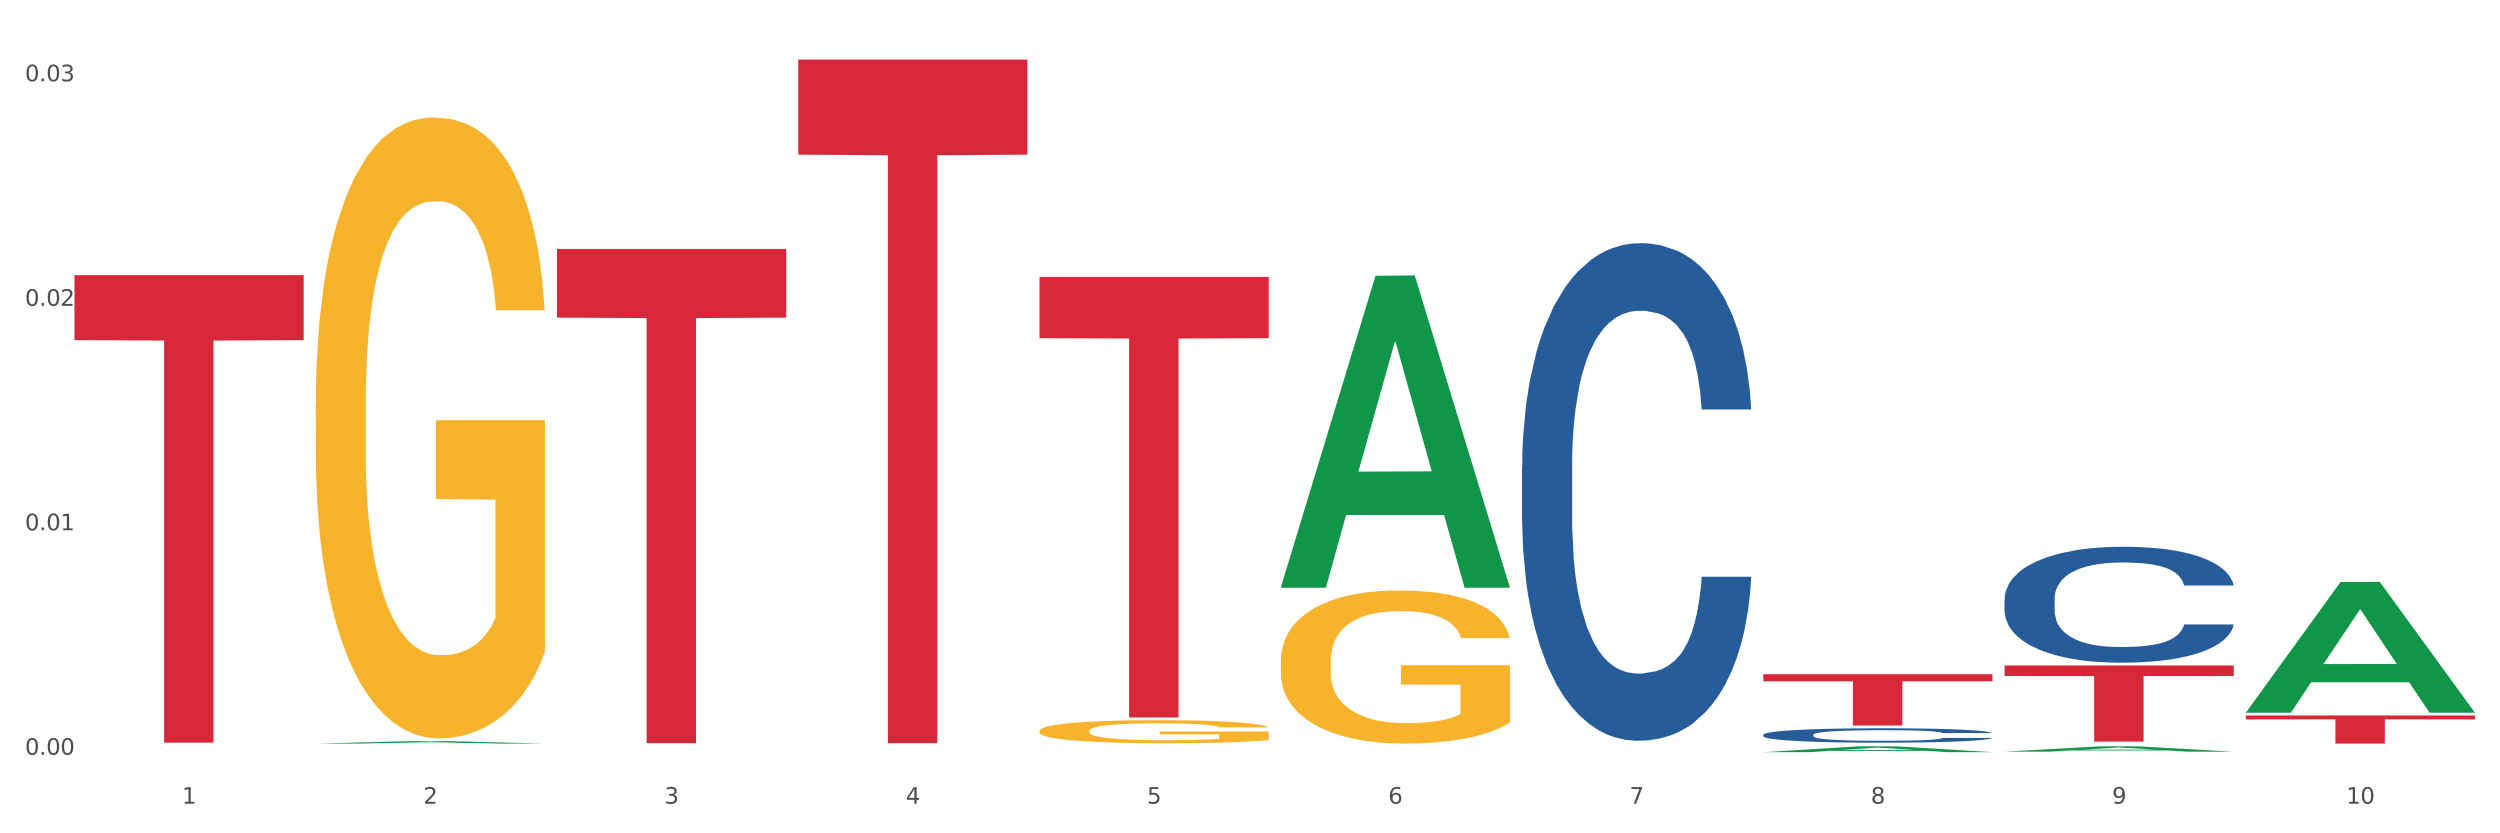 <?xml version="1.0" encoding="utf-8" standalone="no"?>
<!DOCTYPE svg PUBLIC "-//W3C//DTD SVG 1.1//EN"
  "http://www.w3.org/Graphics/SVG/1.1/DTD/svg11.dtd">
<svg xmlns:xlink="http://www.w3.org/1999/xlink" width="1080pt" height="360pt" viewBox="0 0 1080 360" xmlns="http://www.w3.org/2000/svg" version="1.1">
 <rect x="0" y="0" width="1080" height="360" fill="#333333" stroke="none"/>
 <defs>
  <style type="text/css">*{stroke-linejoin: round; stroke-linecap: butt}</style>
 </defs>
 <g id="figure_1">
  <g id="patch_1">
   <path d="M 0 360 
L 1080 360 
L 1080 0 
L 0 0 
z
" style="fill: #ffffff; stroke: #ffffff; stroke-linejoin: miter"/>
  </g>
  <g id="axes_1">
   <g id="matplotlib.axis_1">
    <g id="xtick_1">
     <g id="text_1">
      <!-- 1 -->
      <g style="fill: #4d4d4d" transform="translate(78.627 347.204) scale(0.096 -0.096)">
       <defs>
        <path id="DejaVuSans-31" d="M 794 531 
L 1825 531 
L 1825 4091 
L 703 3866 
L 703 4441 
L 1819 4666 
L 2450 4666 
L 2450 531 
L 3481 531 
L 3481 0 
L 794 0 
L 794 531 
z
" transform="scale(0.016)"/>
       </defs>
       <use xlink:href="#DejaVuSans-31"/>
      </g>
     </g>
    </g>
    <g id="xtick_2">
     <g id="text_2">
      <!-- 2 -->
      <g style="fill: #4d4d4d" transform="translate(182.851 347.204) scale(0.096 -0.096)">
       <defs>
        <path id="DejaVuSans-32" d="M 1228 531 
L 3431 531 
L 3431 0 
L 469 0 
L 469 531 
Q 828 903 1448 1529 
Q 2069 2156 2228 2338 
Q 2531 2678 2651 2914 
Q 2772 3150 2772 3378 
Q 2772 3750 2511 3984 
Q 2250 4219 1831 4219 
Q 1534 4219 1204 4116 
Q 875 4013 500 3803 
L 500 4441 
Q 881 4594 1212 4672 
Q 1544 4750 1819 4750 
Q 2544 4750 2975 4387 
Q 3406 4025 3406 3419 
Q 3406 3131 3298 2873 
Q 3191 2616 2906 2266 
Q 2828 2175 2409 1742 
Q 1991 1309 1228 531 
z
" transform="scale(0.016)"/>
       </defs>
       <use xlink:href="#DejaVuSans-32"/>
      </g>
     </g>
    </g>
    <g id="xtick_3">
     <g id="text_3">
      <!-- 3 -->
      <g style="fill: #4d4d4d" transform="translate(287.074 347.204) scale(0.096 -0.096)">
       <defs>
        <path id="DejaVuSans-33" d="M 2597 2516 
Q 3050 2419 3304 2112 
Q 3559 1806 3559 1356 
Q 3559 666 3084 287 
Q 2609 -91 1734 -91 
Q 1441 -91 1130 -33 
Q 819 25 488 141 
L 488 750 
Q 750 597 1062 519 
Q 1375 441 1716 441 
Q 2309 441 2620 675 
Q 2931 909 2931 1356 
Q 2931 1769 2642 2001 
Q 2353 2234 1838 2234 
L 1294 2234 
L 1294 2753 
L 1863 2753 
Q 2328 2753 2575 2939 
Q 2822 3125 2822 3475 
Q 2822 3834 2567 4026 
Q 2313 4219 1838 4219 
Q 1578 4219 1281 4162 
Q 984 4106 628 3988 
L 628 4550 
Q 988 4650 1302 4700 
Q 1616 4750 1894 4750 
Q 2613 4750 3031 4423 
Q 3450 4097 3450 3541 
Q 3450 3153 3228 2886 
Q 3006 2619 2597 2516 
z
" transform="scale(0.016)"/>
       </defs>
       <use xlink:href="#DejaVuSans-33"/>
      </g>
     </g>
    </g>
    <g id="xtick_4">
     <g id="text_4">
      <!-- 4 -->
      <g style="fill: #4d4d4d" transform="translate(391.298 347.204) scale(0.096 -0.096)">
       <defs>
        <path id="DejaVuSans-34" d="M 2419 4116 
L 825 1625 
L 2419 1625 
L 2419 4116 
z
M 2253 4666 
L 3047 4666 
L 3047 1625 
L 3713 1625 
L 3713 1100 
L 3047 1100 
L 3047 0 
L 2419 0 
L 2419 1100 
L 313 1100 
L 313 1709 
L 2253 4666 
z
" transform="scale(0.016)"/>
       </defs>
       <use xlink:href="#DejaVuSans-34"/>
      </g>
     </g>
    </g>
    <g id="xtick_5">
     <g id="text_5">
      <!-- 5 -->
      <g style="fill: #4d4d4d" transform="translate(495.522 347.204) scale(0.096 -0.096)">
       <defs>
        <path id="DejaVuSans-35" d="M 691 4666 
L 3169 4666 
L 3169 4134 
L 1269 4134 
L 1269 2991 
Q 1406 3038 1543 3061 
Q 1681 3084 1819 3084 
Q 2600 3084 3056 2656 
Q 3513 2228 3513 1497 
Q 3513 744 3044 326 
Q 2575 -91 1722 -91 
Q 1428 -91 1123 -41 
Q 819 9 494 109 
L 494 744 
Q 775 591 1075 516 
Q 1375 441 1709 441 
Q 2250 441 2565 725 
Q 2881 1009 2881 1497 
Q 2881 1984 2565 2268 
Q 2250 2553 1709 2553 
Q 1456 2553 1204 2497 
Q 953 2441 691 2322 
L 691 4666 
z
" transform="scale(0.016)"/>
       </defs>
       <use xlink:href="#DejaVuSans-35"/>
      </g>
     </g>
    </g>
    <g id="xtick_6">
     <g id="text_6">
      <!-- 6 -->
      <g style="fill: #4d4d4d" transform="translate(599.745 347.204) scale(0.096 -0.096)">
       <defs>
        <path id="DejaVuSans-36" d="M 2113 2584 
Q 1688 2584 1439 2293 
Q 1191 2003 1191 1497 
Q 1191 994 1439 701 
Q 1688 409 2113 409 
Q 2538 409 2786 701 
Q 3034 994 3034 1497 
Q 3034 2003 2786 2293 
Q 2538 2584 2113 2584 
z
M 3366 4563 
L 3366 3988 
Q 3128 4100 2886 4159 
Q 2644 4219 2406 4219 
Q 1781 4219 1451 3797 
Q 1122 3375 1075 2522 
Q 1259 2794 1537 2939 
Q 1816 3084 2150 3084 
Q 2853 3084 3261 2657 
Q 3669 2231 3669 1497 
Q 3669 778 3244 343 
Q 2819 -91 2113 -91 
Q 1303 -91 875 529 
Q 447 1150 447 2328 
Q 447 3434 972 4092 
Q 1497 4750 2381 4750 
Q 2619 4750 2861 4703 
Q 3103 4656 3366 4563 
z
" transform="scale(0.016)"/>
       </defs>
       <use xlink:href="#DejaVuSans-36"/>
      </g>
     </g>
    </g>
    <g id="xtick_7">
     <g id="text_7">
      <!-- 7 -->
      <g style="fill: #4d4d4d" transform="translate(703.969 347.204) scale(0.096 -0.096)">
       <defs>
        <path id="DejaVuSans-37" d="M 525 4666 
L 3525 4666 
L 3525 4397 
L 1831 0 
L 1172 0 
L 2766 4134 
L 525 4134 
L 525 4666 
z
" transform="scale(0.016)"/>
       </defs>
       <use xlink:href="#DejaVuSans-37"/>
      </g>
     </g>
    </g>
    <g id="xtick_8">
     <g id="text_8">
      <!-- 8 -->
      <g style="fill: #4d4d4d" transform="translate(808.193 347.204) scale(0.096 -0.096)">
       <defs>
        <path id="DejaVuSans-38" d="M 2034 2216 
Q 1584 2216 1326 1975 
Q 1069 1734 1069 1313 
Q 1069 891 1326 650 
Q 1584 409 2034 409 
Q 2484 409 2743 651 
Q 3003 894 3003 1313 
Q 3003 1734 2745 1975 
Q 2488 2216 2034 2216 
z
M 1403 2484 
Q 997 2584 770 2862 
Q 544 3141 544 3541 
Q 544 4100 942 4425 
Q 1341 4750 2034 4750 
Q 2731 4750 3128 4425 
Q 3525 4100 3525 3541 
Q 3525 3141 3298 2862 
Q 3072 2584 2669 2484 
Q 3125 2378 3379 2068 
Q 3634 1759 3634 1313 
Q 3634 634 3220 271 
Q 2806 -91 2034 -91 
Q 1263 -91 848 271 
Q 434 634 434 1313 
Q 434 1759 690 2068 
Q 947 2378 1403 2484 
z
M 1172 3481 
Q 1172 3119 1398 2916 
Q 1625 2713 2034 2713 
Q 2441 2713 2670 2916 
Q 2900 3119 2900 3481 
Q 2900 3844 2670 4047 
Q 2441 4250 2034 4250 
Q 1625 4250 1398 4047 
Q 1172 3844 1172 3481 
z
" transform="scale(0.016)"/>
       </defs>
       <use xlink:href="#DejaVuSans-38"/>
      </g>
     </g>
    </g>
    <g id="xtick_9">
     <g id="text_9">
      <!-- 9 -->
      <g style="fill: #4d4d4d" transform="translate(912.416 347.204) scale(0.096 -0.096)">
       <defs>
        <path id="DejaVuSans-39" d="M 703 97 
L 703 672 
Q 941 559 1184 500 
Q 1428 441 1663 441 
Q 2288 441 2617 861 
Q 2947 1281 2994 2138 
Q 2813 1869 2534 1725 
Q 2256 1581 1919 1581 
Q 1219 1581 811 2004 
Q 403 2428 403 3163 
Q 403 3881 828 4315 
Q 1253 4750 1959 4750 
Q 2769 4750 3195 4129 
Q 3622 3509 3622 2328 
Q 3622 1225 3098 567 
Q 2575 -91 1691 -91 
Q 1453 -91 1209 -44 
Q 966 3 703 97 
z
M 1959 2075 
Q 2384 2075 2632 2365 
Q 2881 2656 2881 3163 
Q 2881 3666 2632 3958 
Q 2384 4250 1959 4250 
Q 1534 4250 1286 3958 
Q 1038 3666 1038 3163 
Q 1038 2656 1286 2365 
Q 1534 2075 1959 2075 
z
" transform="scale(0.016)"/>
       </defs>
       <use xlink:href="#DejaVuSans-39"/>
      </g>
     </g>
    </g>
    <g id="xtick_10">
     <g id="text_10">
      <!-- 10 -->
      <g style="fill: #4d4d4d" transform="translate(1013.586 347.204) scale(0.096 -0.096)">
       <defs>
        <path id="DejaVuSans-30" d="M 2034 4250 
Q 1547 4250 1301 3770 
Q 1056 3291 1056 2328 
Q 1056 1369 1301 889 
Q 1547 409 2034 409 
Q 2525 409 2770 889 
Q 3016 1369 3016 2328 
Q 3016 3291 2770 3770 
Q 2525 4250 2034 4250 
z
M 2034 4750 
Q 2819 4750 3233 4129 
Q 3647 3509 3647 2328 
Q 3647 1150 3233 529 
Q 2819 -91 2034 -91 
Q 1250 -91 836 529 
Q 422 1150 422 2328 
Q 422 3509 836 4129 
Q 1250 4750 2034 4750 
z
" transform="scale(0.016)"/>
       </defs>
       <use xlink:href="#DejaVuSans-31"/>
       <use xlink:href="#DejaVuSans-30" transform="translate(63.623 0)"/>
      </g>
     </g>
    </g>
    <g id="xtick_11"/>
    <g id="xtick_12"/>
    <g id="xtick_13"/>
    <g id="xtick_14"/>
    <g id="xtick_15"/>
    <g id="xtick_16"/>
    <g id="xtick_17"/>
    <g id="xtick_18"/>
    <g id="xtick_19"/>
   </g>
   <g id="matplotlib.axis_2">
    <g id="ytick_1">
     <g id="text_11">
      <!-- 0.00 -->
      <g style="fill: #4d4d4d" transform="translate(10.8 326.073) scale(0.096 -0.096)">
       <defs>
        <path id="DejaVuSans-2e" d="M 684 794 
L 1344 794 
L 1344 0 
L 684 0 
L 684 794 
z
" transform="scale(0.016)"/>
       </defs>
       <use xlink:href="#DejaVuSans-30"/>
       <use xlink:href="#DejaVuSans-2e" transform="translate(63.623 0)"/>
       <use xlink:href="#DejaVuSans-30" transform="translate(95.41 0)"/>
       <use xlink:href="#DejaVuSans-30" transform="translate(159.033 0)"/>
      </g>
     </g>
    </g>
    <g id="ytick_2">
     <g id="text_12">
      <!-- 0.01 -->
      <g style="fill: #4d4d4d" transform="translate(10.8 229.088) scale(0.096 -0.096)">
       <use xlink:href="#DejaVuSans-30"/>
       <use xlink:href="#DejaVuSans-2e" transform="translate(63.623 0)"/>
       <use xlink:href="#DejaVuSans-30" transform="translate(95.41 0)"/>
       <use xlink:href="#DejaVuSans-31" transform="translate(159.033 0)"/>
      </g>
     </g>
    </g>
    <g id="ytick_3">
     <g id="text_13">
      <!-- 0.02 -->
      <g style="fill: #4d4d4d" transform="translate(10.8 132.103) scale(0.096 -0.096)">
       <use xlink:href="#DejaVuSans-30"/>
       <use xlink:href="#DejaVuSans-2e" transform="translate(63.623 0)"/>
       <use xlink:href="#DejaVuSans-30" transform="translate(95.41 0)"/>
       <use xlink:href="#DejaVuSans-32" transform="translate(159.033 0)"/>
      </g>
     </g>
    </g>
    <g id="ytick_4">
     <g id="text_14">
      <!-- 0.03 -->
      <g style="fill: #4d4d4d" transform="translate(10.8 35.118) scale(0.096 -0.096)">
       <use xlink:href="#DejaVuSans-30"/>
       <use xlink:href="#DejaVuSans-2e" transform="translate(63.623 0)"/>
       <use xlink:href="#DejaVuSans-30" transform="translate(95.41 0)"/>
       <use xlink:href="#DejaVuSans-33" transform="translate(159.033 0)"/>
      </g>
     </g>
    </g>
    <g id="ytick_5"/>
    <g id="ytick_6"/>
    <g id="ytick_7"/>
   </g>
   <g id="PolyCollection_1">
    <path d="M 136.399 321.237 
L 136.501 321.236 
L 177.331 320.177 
L 194.275 320.176 
L 235.411 321.239 
L 215.813 321.239 
L 206.932 320.991 
L 164.775 320.991 
L 164.469 320.995 
L 155.895 321.239 
L 136.399 321.239 
L 136.399 321.237 
L 170.083 320.843 
L 201.624 320.842 
L 186.007 320.402 
L 185.803 320.4 
L 185.599 320.403 
L 169.981 320.842 
L 170.083 320.843 
L 136.399 321.237 
z
" clip-path="url(#p84ed80a966)" style="fill: #109648"/>
    <path d="M 657.517 201.633 
L 657.634 201.437 
L 657.634 195.94 
L 657.985 188.479 
L 659.272 174.736 
L 660.911 164.33 
L 663.72 152.158 
L 665.241 147.053 
L 667.231 141.36 
L 671.327 132.132 
L 676.008 124.279 
L 679.285 119.959 
L 681.743 117.211 
L 687.244 112.303 
L 690.404 110.143 
L 693.681 108.376 
L 696.49 107.198 
L 701.171 105.824 
L 704.916 105.235 
L 709.247 105.038 
L 712.875 105.235 
L 717.673 106.02 
L 724.695 108.376 
L 727.387 109.75 
L 731.015 112.106 
L 734.76 115.248 
L 737.803 118.389 
L 741.314 122.904 
L 744.943 128.794 
L 748.454 136.255 
L 750.911 143.127 
L 752.901 150.391 
L 754.657 159.226 
L 755.944 168.846 
L 756.529 176.895 
L 735.112 176.895 
L 734.526 169.631 
L 733.356 161.778 
L 732.186 156.477 
L 730.898 152.158 
L 728.909 147.249 
L 727.153 144.108 
L 724.227 140.378 
L 721.535 138.022 
L 719.312 136.648 
L 716.62 135.47 
L 710.885 134.292 
L 706.789 134.292 
L 704.214 134.684 
L 701.054 135.666 
L 698.362 137.04 
L 695.202 139.396 
L 692.745 141.949 
L 690.287 145.286 
L 688.882 147.642 
L 686.776 151.961 
L 685.371 155.495 
L 683.499 161.582 
L 682.445 165.901 
L 680.573 177.092 
L 679.754 185.338 
L 679.402 191.031 
L 679.168 197.314 
L 679.168 227.941 
L 679.871 241.685 
L 680.456 247.575 
L 681.392 254.25 
L 683.148 262.888 
L 685.722 271.331 
L 688.414 277.417 
L 690.638 281.147 
L 692.745 283.896 
L 694.851 286.055 
L 697.426 288.019 
L 699.533 289.197 
L 702.693 290.375 
L 706.438 290.964 
L 709.364 290.964 
L 715.332 289.982 
L 718.024 289 
L 720.599 287.626 
L 723.408 285.466 
L 725.632 283.11 
L 726.919 281.343 
L 729.026 277.613 
L 730.664 273.687 
L 732.069 269.171 
L 733.005 265.244 
L 734.058 259.354 
L 734.877 252.679 
L 735.112 249.145 
L 756.529 249.145 
L 756.061 256.213 
L 755.242 263.085 
L 753.603 272.312 
L 752.316 277.613 
L 750.326 284.092 
L 748.22 289.589 
L 745.294 295.676 
L 742.602 300.191 
L 739.793 304.118 
L 736.75 307.652 
L 731.249 312.56 
L 729.26 313.934 
L 725.046 316.29 
L 721.769 317.665 
L 716.971 319.039 
L 712.055 319.824 
L 706.906 320.021 
L 702.341 319.628 
L 697.309 318.45 
L 694.149 317.272 
L 690.638 315.505 
L 686.542 312.756 
L 682.679 309.419 
L 679.051 305.492 
L 675.657 300.977 
L 672.497 295.872 
L 668.401 287.43 
L 665.358 279.184 
L 663.134 271.527 
L 661.613 265.048 
L 660.091 256.802 
L 659.272 251.108 
L 657.985 237.365 
L 657.517 224.604 
L 657.517 201.633 
z
" clip-path="url(#p84ed80a966)" style="fill: #255c99"/>
    <path d="M 761.74 317.413 
L 761.857 317.408 
L 761.857 317.248 
L 762.208 317.032 
L 763.496 316.633 
L 765.134 316.332 
L 767.943 315.979 
L 769.465 315.831 
L 771.454 315.665 
L 775.551 315.398 
L 780.232 315.17 
L 783.509 315.045 
L 785.967 314.965 
L 791.467 314.823 
L 794.627 314.76 
L 797.904 314.709 
L 800.713 314.675 
L 805.395 314.635 
L 809.14 314.618 
L 813.47 314.612 
L 817.098 314.618 
L 821.897 314.641 
L 828.919 314.709 
L 831.611 314.749 
L 835.239 314.817 
L 838.984 314.908 
L 842.027 314.999 
L 845.538 315.13 
L 849.166 315.301 
L 852.677 315.517 
L 855.135 315.717 
L 857.125 315.927 
L 858.88 316.184 
L 860.168 316.463 
L 860.753 316.696 
L 839.335 316.696 
L 838.75 316.485 
L 837.58 316.258 
L 836.409 316.104 
L 835.122 315.979 
L 833.132 315.836 
L 831.377 315.745 
L 828.451 315.637 
L 825.759 315.569 
L 823.535 315.529 
L 820.843 315.495 
L 815.109 315.46 
L 811.012 315.46 
L 808.438 315.472 
L 805.278 315.5 
L 802.586 315.54 
L 799.426 315.609 
L 796.968 315.683 
L 794.51 315.779 
L 793.106 315.848 
L 790.999 315.973 
L 789.595 316.075 
L 787.722 316.252 
L 786.669 316.377 
L 784.796 316.702 
L 783.977 316.941 
L 783.626 317.106 
L 783.392 317.288 
L 783.392 318.176 
L 784.094 318.575 
L 784.679 318.746 
L 785.616 318.939 
L 787.371 319.19 
L 789.946 319.435 
L 792.638 319.611 
L 794.862 319.72 
L 796.968 319.799 
L 799.075 319.862 
L 801.65 319.919 
L 803.756 319.953 
L 806.916 319.987 
L 810.661 320.004 
L 813.587 320.004 
L 819.556 319.976 
L 822.248 319.947 
L 824.823 319.907 
L 827.632 319.845 
L 829.855 319.776 
L 831.143 319.725 
L 833.249 319.617 
L 834.888 319.503 
L 836.292 319.372 
L 837.229 319.258 
L 838.282 319.088 
L 839.101 318.894 
L 839.335 318.791 
L 860.753 318.791 
L 860.285 318.996 
L 859.465 319.196 
L 857.827 319.463 
L 856.539 319.617 
L 854.55 319.805 
L 852.443 319.964 
L 849.517 320.141 
L 846.825 320.272 
L 844.017 320.386 
L 840.974 320.488 
L 835.473 320.631 
L 833.483 320.67 
L 829.27 320.739 
L 825.993 320.779 
L 821.195 320.818 
L 816.279 320.841 
L 811.13 320.847 
L 806.565 320.836 
L 801.533 320.801 
L 798.373 320.767 
L 794.862 320.716 
L 790.765 320.636 
L 786.903 320.539 
L 783.275 320.426 
L 779.881 320.295 
L 776.721 320.147 
L 772.625 319.902 
L 769.582 319.663 
L 767.358 319.441 
L 765.837 319.253 
L 764.315 319.013 
L 763.496 318.848 
L 762.208 318.45 
L 761.74 318.08 
L 761.74 317.413 
z
" clip-path="url(#p84ed80a966)" style="fill: #255c99"/>
    <path d="M 865.964 258.701 
L 866.081 258.655 
L 866.081 257.374 
L 866.432 255.636 
L 867.719 252.434 
L 869.358 250.01 
L 872.167 247.174 
L 873.688 245.985 
L 875.678 244.658 
L 879.774 242.508 
L 884.456 240.679 
L 887.733 239.673 
L 890.19 239.032 
L 895.691 237.889 
L 898.851 237.386 
L 902.128 236.974 
L 904.937 236.699 
L 909.618 236.379 
L 913.364 236.242 
L 917.694 236.196 
L 921.322 236.242 
L 926.12 236.425 
L 933.143 236.974 
L 935.834 237.294 
L 939.463 237.843 
L 943.208 238.575 
L 946.251 239.307 
L 949.762 240.359 
L 953.39 241.731 
L 956.901 243.469 
L 959.359 245.07 
L 961.348 246.762 
L 963.104 248.821 
L 964.391 251.062 
L 964.976 252.937 
L 943.559 252.937 
L 942.974 251.245 
L 941.803 249.415 
L 940.633 248.18 
L 939.346 247.174 
L 937.356 246.03 
L 935.6 245.299 
L 932.674 244.43 
L 929.983 243.881 
L 927.759 243.561 
L 925.067 243.286 
L 919.332 243.012 
L 915.236 243.012 
L 912.661 243.103 
L 909.501 243.332 
L 906.81 243.652 
L 903.65 244.201 
L 901.192 244.795 
L 898.734 245.573 
L 897.33 246.122 
L 895.223 247.128 
L 893.819 247.952 
L 891.946 249.37 
L 890.893 250.376 
L 889.02 252.983 
L 888.201 254.904 
L 887.85 256.231 
L 887.616 257.694 
L 887.616 264.83 
L 888.318 268.032 
L 888.903 269.404 
L 889.839 270.959 
L 891.595 272.971 
L 894.17 274.938 
L 896.861 276.356 
L 899.085 277.225 
L 901.192 277.866 
L 903.298 278.369 
L 905.873 278.826 
L 907.98 279.101 
L 911.14 279.375 
L 914.885 279.512 
L 917.811 279.512 
L 923.78 279.284 
L 926.472 279.055 
L 929.046 278.735 
L 931.855 278.232 
L 934.079 277.683 
L 935.366 277.271 
L 937.473 276.402 
L 939.111 275.487 
L 940.516 274.435 
L 941.452 273.52 
L 942.505 272.148 
L 943.325 270.593 
L 943.559 269.77 
L 964.976 269.77 
L 964.508 271.416 
L 963.689 273.017 
L 962.05 275.167 
L 960.763 276.402 
L 958.773 277.911 
L 956.667 279.192 
L 953.741 280.61 
L 951.049 281.662 
L 948.24 282.577 
L 945.197 283.4 
L 939.697 284.544 
L 937.707 284.864 
L 933.494 285.413 
L 930.217 285.733 
L 925.418 286.053 
L 920.503 286.236 
L 915.353 286.282 
L 910.789 286.19 
L 905.756 285.916 
L 902.596 285.642 
L 899.085 285.23 
L 894.989 284.589 
L 891.127 283.812 
L 887.499 282.897 
L 884.105 281.845 
L 880.945 280.656 
L 876.848 278.689 
L 873.805 276.768 
L 871.582 274.984 
L 870.06 273.475 
L 868.539 271.554 
L 867.719 270.227 
L 866.432 267.025 
L 865.964 264.052 
L 865.964 258.701 
z
" clip-path="url(#p84ed80a966)" style="fill: #255c99"/>
    <path d="M 865.964 287.469 
L 964.976 287.469 
L 964.976 292.041 
L 926.028 292.072 
L 926.028 320.374 
L 904.677 320.374 
L 904.677 292.072 
L 865.964 292.041 
L 865.964 287.499 
L 865.964 287.469 
z
" clip-path="url(#p84ed80a966)" style="fill: #d62839"/>
    <path d="M 761.74 291.243 
L 860.753 291.243 
L 860.753 294.325 
L 821.805 294.346 
L 821.805 313.425 
L 800.454 313.425 
L 800.454 294.346 
L 761.74 294.325 
L 761.74 291.263 
L 761.74 291.243 
z
" clip-path="url(#p84ed80a966)" style="fill: #d62839"/>
    <path d="M 449.069 119.633 
L 548.082 119.633 
L 548.082 146.079 
L 509.134 146.258 
L 509.134 309.942 
L 487.783 309.942 
L 487.783 146.258 
L 449.069 146.079 
L 449.069 119.811 
L 449.069 119.633 
z
" clip-path="url(#p84ed80a966)" style="fill: #d62839"/>
    <path d="M 344.846 25.759 
L 443.858 25.759 
L 443.858 66.797 
L 404.91 67.074 
L 404.91 321.061 
L 383.559 321.061 
L 383.559 67.074 
L 344.846 66.797 
L 344.846 26.037 
L 344.846 25.759 
z
" clip-path="url(#p84ed80a966)" style="fill: #d62839"/>
    <path d="M 240.622 107.54 
L 339.635 107.54 
L 339.635 137.213 
L 300.687 137.413 
L 300.687 321.063 
L 279.336 321.063 
L 279.336 137.413 
L 240.622 137.213 
L 240.622 107.741 
L 240.622 107.54 
z
" clip-path="url(#p84ed80a966)" style="fill: #d62839"/>
    <path d="M 32.175 118.864 
L 131.187 118.864 
L 131.187 146.932 
L 92.239 147.121 
L 92.239 320.841 
L 70.888 320.841 
L 70.888 147.121 
L 32.175 146.932 
L 32.175 119.053 
L 32.175 118.864 
z
" clip-path="url(#p84ed80a966)" style="fill: #d62839"/>
    <path d="M 553.293 285.661 
L 553.41 285.6 
L 553.41 283.426 
L 553.644 281.553 
L 554.813 277.023 
L 556.566 273.278 
L 557.852 271.284 
L 559.138 269.653 
L 560.658 268.023 
L 562.528 266.331 
L 565.918 263.855 
L 568.022 262.586 
L 570.594 261.257 
L 575.27 259.324 
L 578.66 258.237 
L 582.167 257.331 
L 587.895 256.244 
L 591.636 255.76 
L 595.61 255.398 
L 600.403 255.156 
L 604.027 255.096 
L 611.976 255.277 
L 618.756 255.821 
L 622.029 256.244 
L 626.237 256.969 
L 628.458 257.452 
L 632.082 258.418 
L 635.823 259.687 
L 638.395 260.774 
L 642.252 262.828 
L 645.175 264.881 
L 647.863 267.418 
L 649.266 269.17 
L 650.318 270.801 
L 651.253 272.674 
L 652.189 275.633 
L 631.147 275.633 
L 630.329 273.519 
L 629.043 271.526 
L 627.173 269.593 
L 625.536 268.385 
L 622.73 266.875 
L 620.159 265.908 
L 617.47 265.184 
L 614.197 264.579 
L 611.625 264.277 
L 608.001 264.036 
L 600.87 264.096 
L 596.078 264.579 
L 592.805 265.184 
L 590.7 265.727 
L 588.83 266.331 
L 586.726 267.177 
L 584.271 268.445 
L 582.518 269.593 
L 580.764 271.043 
L 579.361 272.492 
L 578.075 274.184 
L 577.023 275.996 
L 576.205 277.868 
L 575.504 280.164 
L 574.919 283.969 
L 574.919 292.245 
L 575.153 294.117 
L 575.737 296.594 
L 576.439 298.466 
L 577.608 300.701 
L 578.66 302.211 
L 580.647 304.386 
L 582.868 306.198 
L 584.622 307.346 
L 586.375 308.312 
L 589.415 309.641 
L 592.805 310.728 
L 595.727 311.393 
L 599.702 311.997 
L 602.39 312.238 
L 604.728 312.359 
L 610.456 312.359 
L 614.548 312.178 
L 619.107 311.755 
L 622.613 311.212 
L 625.536 310.547 
L 628.809 309.46 
L 630.913 308.433 
L 630.913 295.808 
L 605.196 295.748 
L 605.196 287.352 
L 652.306 287.352 
L 652.306 311.997 
L 650.318 313.265 
L 648.097 314.413 
L 645.759 315.44 
L 642.252 316.708 
L 638.044 317.916 
L 634.303 318.762 
L 630.329 319.487 
L 625.653 320.151 
L 619.574 320.755 
L 615.833 320.997 
L 611.158 321.178 
L 605.663 321.239 
L 600.87 321.118 
L 596.195 320.816 
L 591.285 320.272 
L 586.492 319.487 
L 582.868 318.702 
L 579.244 317.735 
L 575.387 316.467 
L 572.347 315.259 
L 570.009 314.171 
L 567.438 312.782 
L 564.632 310.97 
L 562.528 309.339 
L 560.658 307.648 
L 558.67 305.473 
L 557.268 303.601 
L 555.865 301.245 
L 555.047 299.493 
L 554.111 296.775 
L 553.41 292.969 
L 553.293 285.661 
z
" clip-path="url(#p84ed80a966)" style="fill: #f7b32b"/>
    <path d="M 449.069 315.735 
L 449.186 315.726 
L 449.186 315.399 
L 449.42 315.116 
L 450.589 314.434 
L 452.343 313.869 
L 453.628 313.569 
L 454.914 313.323 
L 456.434 313.077 
L 458.304 312.822 
L 461.694 312.449 
L 463.799 312.258 
L 466.37 312.058 
L 471.046 311.766 
L 474.436 311.602 
L 477.943 311.466 
L 483.671 311.302 
L 487.412 311.229 
L 491.386 311.175 
L 496.179 311.138 
L 499.803 311.129 
L 507.752 311.156 
L 514.532 311.238 
L 517.805 311.302 
L 522.014 311.411 
L 524.235 311.484 
L 527.859 311.63 
L 531.599 311.821 
L 534.171 311.985 
L 538.029 312.294 
L 540.951 312.604 
L 543.64 312.986 
L 545.043 313.25 
L 546.095 313.496 
L 547.03 313.778 
L 547.965 314.224 
L 526.923 314.224 
L 526.105 313.906 
L 524.819 313.605 
L 522.949 313.314 
L 521.312 313.132 
L 518.507 312.904 
L 515.935 312.759 
L 513.246 312.649 
L 509.973 312.558 
L 507.401 312.513 
L 503.778 312.476 
L 496.647 312.485 
L 491.854 312.558 
L 488.581 312.649 
L 486.477 312.731 
L 484.606 312.822 
L 482.502 312.95 
L 480.047 313.141 
L 478.294 313.314 
L 476.54 313.532 
L 475.138 313.751 
L 473.852 314.006 
L 472.8 314.279 
L 471.981 314.561 
L 471.28 314.907 
L 470.696 315.48 
L 470.696 316.728 
L 470.929 317.01 
L 471.514 317.383 
L 472.215 317.665 
L 473.384 318.002 
L 474.436 318.23 
L 476.424 318.557 
L 478.645 318.831 
L 480.398 319.003 
L 482.152 319.149 
L 485.191 319.349 
L 488.581 319.513 
L 491.503 319.613 
L 495.478 319.704 
L 498.167 319.741 
L 500.505 319.759 
L 506.232 319.759 
L 510.324 319.732 
L 514.883 319.668 
L 518.39 319.586 
L 521.312 319.486 
L 524.585 319.322 
L 526.69 319.167 
L 526.69 317.265 
L 500.972 317.256 
L 500.972 315.99 
L 548.082 315.99 
L 548.082 319.704 
L 546.095 319.896 
L 543.874 320.069 
L 541.536 320.223 
L 538.029 320.415 
L 533.82 320.597 
L 530.08 320.724 
L 526.105 320.833 
L 521.429 320.933 
L 515.351 321.024 
L 511.61 321.061 
L 506.934 321.088 
L 501.44 321.097 
L 496.647 321.079 
L 491.971 321.034 
L 487.061 320.952 
L 482.268 320.833 
L 478.645 320.715 
L 475.021 320.569 
L 471.163 320.378 
L 468.124 320.196 
L 465.786 320.032 
L 463.214 319.823 
L 460.409 319.55 
L 458.304 319.304 
L 456.434 319.049 
L 454.447 318.721 
L 453.044 318.439 
L 451.641 318.084 
L 450.823 317.82 
L 449.888 317.41 
L 449.186 316.837 
L 449.069 315.735 
z
" clip-path="url(#p84ed80a966)" style="fill: #f7b32b"/>
    <path d="M 970.188 309.094 
L 1069.2 309.094 
L 1069.2 310.782 
L 1030.252 310.793 
L 1030.252 321.239 
L 1008.901 321.239 
L 1008.901 310.793 
L 970.188 310.782 
L 970.188 309.105 
L 970.188 309.094 
z
" clip-path="url(#p84ed80a966)" style="fill: #d62839"/>
    <path d="M 136.399 174.68 
L 136.516 174.435 
L 136.516 165.615 
L 136.749 158.019 
L 137.918 139.644 
L 139.672 124.453 
L 140.958 116.368 
L 142.244 109.753 
L 143.763 103.138 
L 145.634 96.277 
L 149.024 86.232 
L 151.128 81.087 
L 153.699 75.697 
L 158.375 67.857 
L 161.765 63.446 
L 165.272 59.771 
L 171 55.361 
L 174.741 53.401 
L 178.716 51.931 
L 183.508 50.951 
L 187.132 50.706 
L 195.081 51.441 
L 201.861 53.646 
L 205.135 55.361 
L 209.343 58.301 
L 211.564 60.261 
L 215.188 64.182 
L 218.928 69.327 
L 221.5 73.737 
L 225.358 82.067 
L 228.28 90.397 
L 230.969 100.688 
L 232.372 107.793 
L 233.424 114.408 
L 234.359 122.003 
L 235.294 134.009 
L 214.253 134.009 
L 213.434 125.433 
L 212.148 117.348 
L 210.278 109.508 
L 208.641 104.608 
L 205.836 98.483 
L 203.264 94.562 
L 200.576 91.622 
L 197.302 89.172 
L 194.731 87.947 
L 191.107 86.967 
L 183.976 87.212 
L 179.183 89.172 
L 175.91 91.622 
L 173.806 93.827 
L 171.936 96.277 
L 169.831 99.708 
L 167.377 104.853 
L 165.623 109.508 
L 163.87 115.388 
L 162.467 121.268 
L 161.181 128.128 
L 160.129 135.479 
L 159.311 143.074 
L 158.609 152.384 
L 158.025 167.82 
L 158.025 201.386 
L 158.259 208.981 
L 158.843 219.026 
L 159.544 226.621 
L 160.713 235.687 
L 161.765 241.812 
L 163.753 250.632 
L 165.974 257.982 
L 167.727 262.638 
L 169.481 266.558 
L 172.52 271.948 
L 175.91 276.358 
L 178.833 279.053 
L 182.807 281.503 
L 185.496 282.483 
L 187.834 282.973 
L 193.562 282.973 
L 197.653 282.238 
L 202.212 280.523 
L 205.719 278.318 
L 208.641 275.623 
L 211.915 271.213 
L 214.019 267.048 
L 214.019 215.841 
L 188.301 215.596 
L 188.301 181.54 
L 235.411 181.54 
L 235.411 281.503 
L 233.424 286.648 
L 231.203 291.303 
L 228.865 295.469 
L 225.358 300.614 
L 221.15 305.514 
L 217.409 308.944 
L 213.434 311.884 
L 208.758 314.579 
L 202.68 317.029 
L 198.939 318.009 
L 194.263 318.744 
L 188.769 318.989 
L 183.976 318.499 
L 179.3 317.274 
L 174.39 315.069 
L 169.598 311.884 
L 165.974 308.699 
L 162.35 304.779 
L 158.492 299.634 
L 155.453 294.734 
L 153.115 290.323 
L 150.543 284.688 
L 147.738 277.338 
L 145.634 270.723 
L 143.763 263.863 
L 141.776 255.042 
L 140.373 247.447 
L 138.97 237.892 
L 138.152 230.787 
L 137.217 219.761 
L 136.516 204.326 
L 136.399 174.68 
z
" clip-path="url(#p84ed80a966)" style="fill: #f7b32b"/>
    <path d="M 865.964 324.721 
L 866.066 324.719 
L 906.896 322.427 
L 923.84 322.425 
L 964.976 324.726 
L 945.378 324.726 
L 936.498 324.19 
L 894.341 324.19 
L 894.034 324.199 
L 885.46 324.726 
L 865.964 324.726 
L 865.964 324.721 
L 899.649 323.87 
L 931.19 323.868 
L 915.572 322.916 
L 915.368 322.911 
L 915.164 322.918 
L 899.547 323.868 
L 899.649 323.87 
L 865.964 324.721 
z
" clip-path="url(#p84ed80a966)" style="fill: #109648"/>
    <path d="M 761.74 324.945 
L 761.842 324.942 
L 802.672 322.428 
L 819.617 322.425 
L 860.753 324.95 
L 841.154 324.95 
L 832.274 324.362 
L 790.117 324.362 
L 789.811 324.371 
L 781.237 324.95 
L 761.74 324.95 
L 761.74 324.945 
L 795.425 324.011 
L 826.966 324.009 
L 811.349 322.963 
L 811.144 322.959 
L 810.94 322.966 
L 795.323 324.009 
L 795.425 324.011 
L 761.74 324.945 
z
" clip-path="url(#p84ed80a966)" style="fill: #109648"/>
    <path d="M 970.188 307.801 
L 970.29 307.748 
L 1011.12 251.414 
L 1028.064 251.361 
L 1069.2 307.907 
L 1049.602 307.907 
L 1040.721 294.74 
L 998.564 294.74 
L 998.258 294.952 
L 989.684 307.907 
L 970.188 307.907 
L 970.188 307.801 
L 1003.872 286.882 
L 1035.413 286.829 
L 1019.796 263.414 
L 1019.592 263.308 
L 1019.388 263.467 
L 1003.77 286.829 
L 1003.872 286.882 
L 970.188 307.801 
z
" clip-path="url(#p84ed80a966)" style="fill: #109648"/>
    <path d="M 553.293 253.656 
L 553.395 253.529 
L 594.225 119.121 
L 611.169 118.995 
L 652.306 253.909 
L 632.707 253.909 
L 623.827 222.493 
L 581.67 222.493 
L 581.364 222.999 
L 572.789 253.909 
L 553.293 253.909 
L 553.293 253.656 
L 586.978 203.744 
L 618.519 203.617 
L 602.901 147.751 
L 602.697 147.498 
L 602.493 147.878 
L 586.876 203.617 
L 586.978 203.744 
L 553.293 253.656 
z
" clip-path="url(#p84ed80a966)" style="fill: #109648"/>
   </g>
  </g>
 </g>
 <defs>
  <clipPath id="p84ed80a966">
   <rect x="32.175" y="10.8" width="1037.025" height="329.109"/>
  </clipPath>
 </defs>
</svg>
